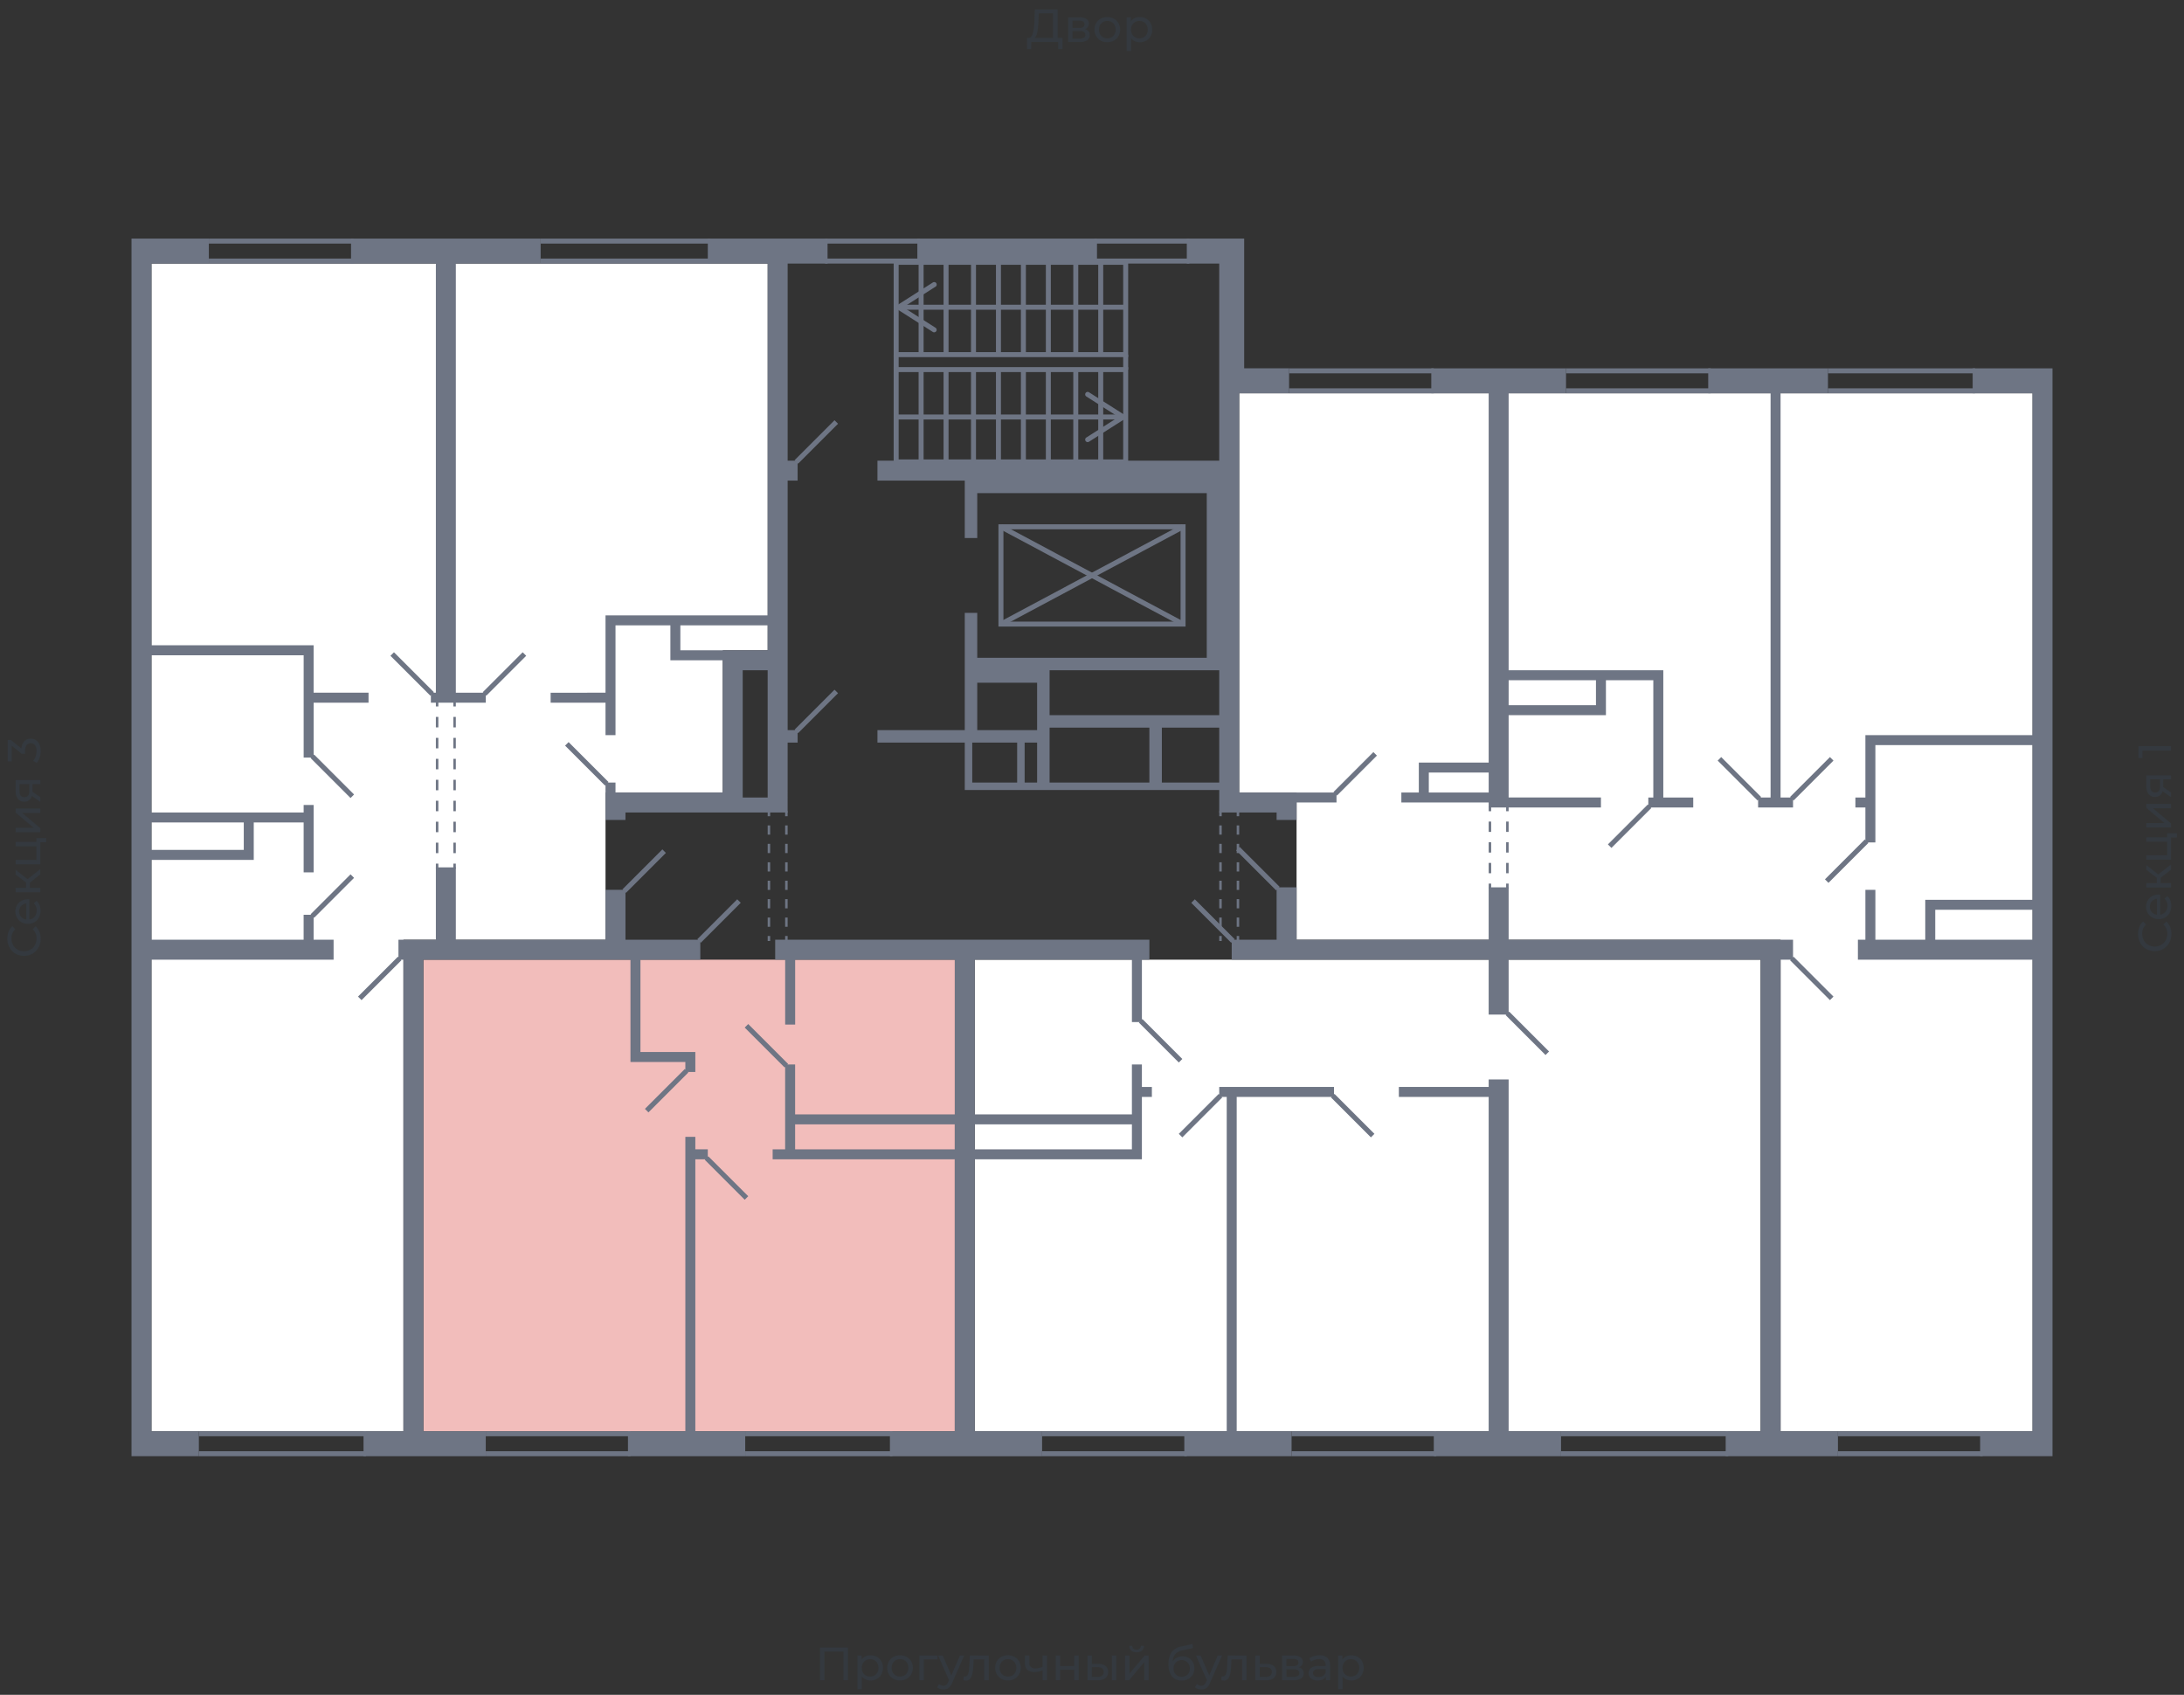 <svg xmlns="http://www.w3.org/2000/svg" width="656" height="509" viewBox="0 0 656 509">
  <rect x="0" y="0" width="656" height="509" fill="#333333" stroke="none"/>
  <title>1-2-2_2s_2-9fl</title>
  <g id="Слой_2" data-name="Слой 2">
    <g id="_1-2-2_2s_2-9fl" data-name="1-2-2_2s_2-9fl">
      <rect width="656" height="509" fill="none"/>
      <g id="hover">
        <polygon id="_1-2-2_2s_2-9fl_1" data-name="1-2-2_2s_2-9fl_1" points="372.212 118.118 610.505 118.118 610.505 429.848 534.821 429.848 534.821 282.226 389.447 282.226 389.447 238.014 372.212 238.014 372.212 118.118" fill="white"/>
        <polygon id="_1-2-2_2s_2-9fl_2" data-name="1-2-2_2s_2-9fl_2" points="528.826 288.221 528.826 429.848 292.781 429.848 292.781 288.221 364.718 288.221 528.826 288.221" fill="white"/>
        <polygon id="_1-2-2_2s_2-9fl_3" data-name="1-2-2_2s_2-9fl_3" points="286.786 288.221 286.786 429.848 127.174 429.848 127.174 288.221 232.832 288.221 286.786 288.221" fill="#F2BDBB"/>
        <polygon id="_1-2-2_2s_2-9fl_4" data-name="1-2-2_2s_2-9fl_4" points="181.877 282.226 121.179 282.226 121.179 429.848 45.495 429.848 45.495 79.152 230.584 79.152 230.584 195.301 217.096 195.301 217.096 238.014 181.877 238.014 181.877 282.226" fill="white"/>
      </g>
      <g id="o">
        <g>
          <line x1="552.056" y1="430.597" x2="595.518" y2="430.597" fill="none" stroke="#6e7584" stroke-miterlimit="10" stroke-width="1.499"/>
          <line x1="552.056" y1="436.592" x2="595.518" y2="436.592" fill="none" stroke="#6e7584" stroke-miterlimit="10" stroke-width="1.499"/>
          <line x1="549.058" y1="117.369" x2="593.27" y2="117.369" fill="none" stroke="#6e7584" stroke-miterlimit="10" stroke-width="1.499"/>
          <line x1="549.058" y1="111.374" x2="593.27" y2="111.374" fill="none" stroke="#6e7584" stroke-miterlimit="10" stroke-width="1.499"/>
          <line x1="470.377" y1="117.369" x2="513.839" y2="117.369" fill="none" stroke="#6e7584" stroke-miterlimit="10" stroke-width="1.499"/>
          <line x1="470.377" y1="111.374" x2="513.839" y2="111.374" fill="none" stroke="#6e7584" stroke-miterlimit="10" stroke-width="1.499"/>
          <line x1="387.199" y1="117.369" x2="430.661" y2="117.369" fill="none" stroke="#6e7584" stroke-miterlimit="10" stroke-width="1.499"/>
          <line x1="387.199" y1="111.374" x2="430.661" y2="111.374" fill="none" stroke="#6e7584" stroke-miterlimit="10" stroke-width="1.499"/>
          <line x1="109.939" y1="430.597" x2="59.732" y2="430.597" fill="none" stroke="#6e7584" stroke-miterlimit="10" stroke-width="1.499"/>
          <line x1="109.939" y1="436.592" x2="59.732" y2="436.592" fill="none" stroke="#6e7584" stroke-miterlimit="10" stroke-width="1.499"/>
          <line x1="106.192" y1="78.403" x2="62.73" y2="78.403" fill="none" stroke="#6e7584" stroke-miterlimit="10" stroke-width="1.499"/>
          <line x1="106.192" y1="72.408" x2="62.73" y2="72.408" fill="none" stroke="#6e7584" stroke-miterlimit="10" stroke-width="1.499"/>
          <line x1="213.349" y1="78.403" x2="162.394" y2="78.403" fill="none" stroke="#6e7584" stroke-miterlimit="10" stroke-width="1.499"/>
          <line x1="213.349" y1="72.408" x2="162.394" y2="72.408" fill="none" stroke="#6e7584" stroke-miterlimit="10" stroke-width="1.499"/>
          <line x1="189.37" y1="430.597" x2="145.908" y2="430.597" fill="none" stroke="#6e7584" stroke-miterlimit="10" stroke-width="1.499"/>
          <line x1="189.37" y1="436.592" x2="145.908" y2="436.592" fill="none" stroke="#6e7584" stroke-miterlimit="10" stroke-width="1.499"/>
          <line x1="268.052" y1="430.597" x2="223.84" y2="430.597" fill="none" stroke="#6e7584" stroke-miterlimit="10" stroke-width="1.499"/>
          <line x1="268.052" y1="436.592" x2="223.84" y2="436.592" fill="none" stroke="#6e7584" stroke-miterlimit="10" stroke-width="1.499"/>
          <line x1="387.948" y1="430.597" x2="431.41" y2="430.597" fill="none" stroke="#6e7584" stroke-miterlimit="10" stroke-width="1.499"/>
          <line x1="387.948" y1="436.592" x2="431.41" y2="436.592" fill="none" stroke="#6e7584" stroke-miterlimit="10" stroke-width="1.499"/>
          <line x1="468.878" y1="430.597" x2="519.084" y2="430.597" fill="none" stroke="#6e7584" stroke-miterlimit="10" stroke-width="1.499"/>
          <line x1="468.878" y1="436.592" x2="519.084" y2="436.592" fill="none" stroke="#6e7584" stroke-miterlimit="10" stroke-width="1.499"/>
          <line x1="313.013" y1="430.597" x2="356.475" y2="430.597" fill="none" stroke="#6e7584" stroke-miterlimit="10" stroke-width="1.499"/>
          <line x1="313.013" y1="436.592" x2="356.475" y2="436.592" fill="none" stroke="#6e7584" stroke-miterlimit="10" stroke-width="1.499"/>
        </g>
        <g>
          <line x1="328.749" y1="78.403" x2="357.225" y2="78.403" fill="none" stroke="#6e7584" stroke-miterlimit="10" stroke-width="1.499"/>
          <line x1="328.749" y1="72.408" x2="357.225" y2="72.408" fill="none" stroke="#6e7584" stroke-miterlimit="10" stroke-width="1.499"/>
        </g>
      </g>
      <g id="d">
        <g>
          <line x1="495.48" y1="242.136" x2="483.49" y2="254.125" fill="none" stroke="#6e7584" stroke-miterlimit="10" stroke-width="1.499"/>
          <line x1="371.837" y1="254.875" x2="383.827" y2="266.864" fill="none" stroke="#6e7584" stroke-miterlimit="10" stroke-width="1.499"/>
          <line x1="538.193" y1="287.846" x2="550.182" y2="299.836" fill="none" stroke="#6e7584" stroke-miterlimit="10" stroke-width="1.499"/>
          <line x1="528.451" y1="239.888" x2="516.462" y2="227.898" fill="none" stroke="#6e7584" stroke-miterlimit="10" stroke-width="1.499"/>
          <line x1="538.193" y1="239.888" x2="550.182" y2="227.898" fill="none" stroke="#6e7584" stroke-miterlimit="10" stroke-width="1.499"/>
          <line x1="548.684" y1="264.616" x2="560.673" y2="252.627" fill="none" stroke="#6e7584" stroke-miterlimit="10" stroke-width="1.499"/>
          <line x1="413.051" y1="226.399" x2="401.062" y2="238.389" fill="none" stroke="#6e7584" stroke-miterlimit="10" stroke-width="1.499"/>
          <g>
            <line x1="447.521" y1="242.136" x2="447.521" y2="243.634" fill="none" stroke="#6e7584" stroke-miterlimit="10" stroke-width="0.749"/>
            <line x1="447.521" y1="246.739" x2="447.521" y2="263.813" fill="none" stroke="#6e7584" stroke-miterlimit="10" stroke-width="0.749" stroke-dasharray="3.104 3.104"/>
            <line x1="447.521" y1="265.366" x2="447.521" y2="266.864" fill="none" stroke="#6e7584" stroke-miterlimit="10" stroke-width="0.749"/>
          </g>
          <g>
            <line x1="452.767" y1="242.136" x2="452.767" y2="243.634" fill="none" stroke="#6e7584" stroke-miterlimit="10" stroke-width="0.749"/>
            <line x1="452.767" y1="246.739" x2="452.767" y2="263.813" fill="none" stroke="#6e7584" stroke-miterlimit="10" stroke-width="0.749" stroke-dasharray="3.104 3.104"/>
            <line x1="452.767" y1="265.366" x2="452.767" y2="266.864" fill="none" stroke="#6e7584" stroke-miterlimit="10" stroke-width="0.749"/>
          </g>
          <line x1="157.523" y1="196.425" x2="145.533" y2="208.415" fill="none" stroke="#6e7584" stroke-miterlimit="10" stroke-width="1.499"/>
          <line x1="120.055" y1="287.846" x2="108.066" y2="299.836" fill="none" stroke="#6e7584" stroke-miterlimit="10" stroke-width="1.499"/>
          <line x1="129.797" y1="208.415" x2="117.807" y2="196.425" fill="none" stroke="#6e7584" stroke-miterlimit="10" stroke-width="1.499"/>
          <line x1="105.818" y1="239.138" x2="93.828" y2="227.149" fill="none" stroke="#6e7584" stroke-miterlimit="10" stroke-width="1.499"/>
          <line x1="105.818" y1="263.118" x2="93.828" y2="275.107" fill="none" stroke="#6e7584" stroke-miterlimit="10" stroke-width="1.499"/>
          <g>
            <line x1="131.295" y1="210.663" x2="131.295" y2="212.162" fill="none" stroke="#6e7584" stroke-miterlimit="10" stroke-width="0.749"/>
            <line x1="131.295" y1="215.309" x2="131.295" y2="257.797" fill="none" stroke="#6e7584" stroke-miterlimit="10" stroke-width="0.749" stroke-dasharray="3.147 3.147"/>
            <line x1="131.295" y1="259.371" x2="131.295" y2="260.869" fill="none" stroke="#6e7584" stroke-miterlimit="10" stroke-width="0.749"/>
          </g>
          <g>
            <line x1="136.541" y1="210.663" x2="136.541" y2="212.162" fill="none" stroke="#6e7584" stroke-miterlimit="10" stroke-width="0.749"/>
            <line x1="136.541" y1="215.309" x2="136.541" y2="257.797" fill="none" stroke="#6e7584" stroke-miterlimit="10" stroke-width="0.749" stroke-dasharray="3.147 3.147"/>
            <line x1="136.541" y1="259.371" x2="136.541" y2="260.869" fill="none" stroke="#6e7584" stroke-miterlimit="10" stroke-width="0.749"/>
          </g>
          <line x1="224.215" y1="308.079" x2="236.205" y2="320.068" fill="none" stroke="#6e7584" stroke-miterlimit="10" stroke-width="1.499"/>
          <line x1="194.241" y1="333.556" x2="206.231" y2="321.567" fill="none" stroke="#6e7584" stroke-miterlimit="10" stroke-width="1.499"/>
          <line x1="221.967" y1="270.611" x2="209.977" y2="282.601" fill="none" stroke="#6e7584" stroke-miterlimit="10" stroke-width="1.499"/>
          <line x1="212.225" y1="347.794" x2="224.215" y2="359.784" fill="none" stroke="#6e7584" stroke-miterlimit="10" stroke-width="1.499"/>
          <line x1="354.602" y1="318.569" x2="342.612" y2="306.58" fill="none" stroke="#6e7584" stroke-miterlimit="10" stroke-width="1.499"/>
          <line x1="412.302" y1="341.05" x2="400.312" y2="329.06" fill="none" stroke="#6e7584" stroke-miterlimit="10" stroke-width="1.499"/>
          <line x1="464.756" y1="316.321" x2="452.767" y2="304.332" fill="none" stroke="#6e7584" stroke-miterlimit="10" stroke-width="1.499"/>
          <line x1="358.349" y1="270.611" x2="370.338" y2="282.601" fill="none" stroke="#6e7584" stroke-miterlimit="10" stroke-width="1.499"/>
          <line x1="366.592" y1="329.06" x2="354.602" y2="341.05" fill="none" stroke="#6e7584" stroke-miterlimit="10" stroke-width="1.499"/>
          <line x1="199.486" y1="255.624" x2="187.497" y2="267.614" fill="none" stroke="#6e7584" stroke-miterlimit="10" stroke-width="1.499"/>
          <line x1="170.262" y1="223.402" x2="182.251" y2="235.392" fill="none" stroke="#6e7584" stroke-miterlimit="10" stroke-width="1.499"/>
        </g>
        <g>
          <line x1="239.202" y1="138.725" x2="251.192" y2="126.736" fill="none" stroke="#6e7584" stroke-miterlimit="10" stroke-width="1.499"/>
          <line x1="239.202" y1="219.655" x2="251.192" y2="207.666" fill="none" stroke="#6e7584" stroke-miterlimit="10" stroke-width="1.499"/>
          <g>
            <rect x="269.176" y="110.999" width="68.94" height="27.726" fill="none" stroke="#6e7584" stroke-miterlimit="10" stroke-width="1.499"/>
            <line x1="330.623" y1="138.725" x2="330.623" y2="110.999" fill="none" stroke="#6e7584" stroke-miterlimit="10" stroke-width="1.499"/>
            <line x1="323.129" y1="138.725" x2="323.129" y2="110.999" fill="none" stroke="#6e7584" stroke-miterlimit="10" stroke-width="1.499"/>
            <line x1="314.886" y1="138.725" x2="314.886" y2="110.999" fill="none" stroke="#6e7584" stroke-miterlimit="10" stroke-width="1.499"/>
            <line x1="307.393" y1="138.725" x2="307.393" y2="110.999" fill="none" stroke="#6e7584" stroke-miterlimit="10" stroke-width="1.499"/>
            <line x1="299.899" y1="138.725" x2="299.899" y2="110.999" fill="none" stroke="#6e7584" stroke-miterlimit="10" stroke-width="1.499"/>
            <line x1="292.406" y1="138.725" x2="292.406" y2="110.999" fill="none" stroke="#6e7584" stroke-miterlimit="10" stroke-width="1.499"/>
            <line x1="284.163" y1="138.725" x2="284.163" y2="110.999" fill="none" stroke="#6e7584" stroke-miterlimit="10" stroke-width="1.499"/>
            <line x1="276.669" y1="138.725" x2="276.669" y2="110.999" fill="none" stroke="#6e7584" stroke-miterlimit="10" stroke-width="1.499"/>
            <g>
              <line x1="269.176" y1="125.237" x2="336.314" y2="125.237" fill="none" stroke="#6e7584" stroke-miterlimit="10" stroke-width="1.499"/>
              <path d="M326.071,132.43a.749.749,0,0,1,.231-1.034l9.67-6.159-9.67-6.159a.749.749,0,1,1,.805-1.264l10.662,6.791a.749.749,0,0,1,0,1.264l-10.662,6.791a.751.751,0,0,1-1.036-.23Z" fill="#6e7584"/>
            </g>
          </g>
          <g>
            <rect x="269.176" y="78.777" width="68.94" height="27.726" fill="none" stroke="#6e7584" stroke-miterlimit="10" stroke-width="1.499"/>
            <line x1="330.623" y1="106.503" x2="330.623" y2="78.777" fill="none" stroke="#6e7584" stroke-miterlimit="10" stroke-width="1.499"/>
            <line x1="323.129" y1="106.503" x2="323.129" y2="78.777" fill="none" stroke="#6e7584" stroke-miterlimit="10" stroke-width="1.499"/>
            <line x1="314.886" y1="106.503" x2="314.886" y2="78.777" fill="none" stroke="#6e7584" stroke-miterlimit="10" stroke-width="1.499"/>
            <line x1="307.393" y1="106.503" x2="307.393" y2="78.777" fill="none" stroke="#6e7584" stroke-miterlimit="10" stroke-width="1.499"/>
            <line x1="299.899" y1="106.503" x2="299.899" y2="78.777" fill="none" stroke="#6e7584" stroke-miterlimit="10" stroke-width="1.499"/>
            <line x1="292.406" y1="106.503" x2="292.406" y2="78.777" fill="none" stroke="#6e7584" stroke-miterlimit="10" stroke-width="1.499"/>
            <line x1="284.163" y1="106.503" x2="284.163" y2="78.777" fill="none" stroke="#6e7584" stroke-miterlimit="10" stroke-width="1.499"/>
            <line x1="276.669" y1="106.503" x2="276.669" y2="78.777" fill="none" stroke="#6e7584" stroke-miterlimit="10" stroke-width="1.499"/>
            <g>
              <line x1="270.978" y1="92.266" x2="338.116" y2="92.266" fill="none" stroke="#6e7584" stroke-miterlimit="10" stroke-width="1.499"/>
              <path d="M281.221,99.459a.749.749,0,0,0-.231-1.035l-9.67-6.158,9.67-6.159a.75.75,0,1,0-.805-1.265l-10.662,6.791a.75.75,0,0,0,0,1.265l10.662,6.791a.751.751,0,0,0,1.036-.23Z" fill="#6e7584"/>
            </g>
          </g>
          <line x1="269.176" y1="110.999" x2="269.176" y2="106.503" fill="none" stroke="#6e7584" stroke-miterlimit="10" stroke-width="1.499"/>
          <line x1="338.116" y1="110.999" x2="338.116" y2="106.503" fill="none" stroke="#6e7584" stroke-miterlimit="10" stroke-width="1.499"/>
          <rect x="313.388" y="145.469" width="29.225" height="54.703" transform="translate(155.179 500.821) rotate(-90)" fill="none" stroke="#6e7584" stroke-miterlimit="10" stroke-width="1.499"/>
          <line x1="300.649" y1="187.433" x2="355.351" y2="158.208" fill="none" stroke="#6e7584" stroke-miterlimit="10" stroke-width="1.499"/>
          <line x1="355.351" y1="187.433" x2="300.649" y2="158.208" fill="none" stroke="#6e7584" stroke-miterlimit="10" stroke-width="1.499"/>
          <line x1="247.819" y1="78.403" x2="276.295" y2="78.403" fill="none" stroke="#6e7584" stroke-miterlimit="10" stroke-width="1.499"/>
          <line x1="247.819" y1="72.408" x2="276.295" y2="72.408" fill="none" stroke="#6e7584" stroke-miterlimit="10" stroke-width="1.499"/>
          <g>
            <line x1="236.205" y1="282.601" x2="236.205" y2="281.102" fill="none" stroke="#6e7584" stroke-miterlimit="10" stroke-width="0.749"/>
            <line x1="236.205" y1="278.335" x2="236.205" y2="246.517" fill="none" stroke="#6e7584" stroke-miterlimit="10" stroke-width="0.749" stroke-dasharray="2.767 2.767"/>
            <line x1="236.205" y1="245.133" x2="236.205" y2="243.634" fill="none" stroke="#6e7584" stroke-miterlimit="10" stroke-width="0.749"/>
          </g>
          <g>
            <line x1="230.959" y1="282.601" x2="230.959" y2="281.102" fill="none" stroke="#6e7584" stroke-miterlimit="10" stroke-width="0.749"/>
            <line x1="230.959" y1="278.335" x2="230.959" y2="246.517" fill="none" stroke="#6e7584" stroke-miterlimit="10" stroke-width="0.749" stroke-dasharray="2.767 2.767"/>
            <line x1="230.959" y1="245.133" x2="230.959" y2="243.634" fill="none" stroke="#6e7584" stroke-miterlimit="10" stroke-width="0.749"/>
          </g>
          <g>
            <line x1="371.837" y1="282.601" x2="371.837" y2="281.102" fill="none" stroke="#6e7584" stroke-miterlimit="10" stroke-width="0.749"/>
            <line x1="371.837" y1="278.335" x2="371.837" y2="246.517" fill="none" stroke="#6e7584" stroke-miterlimit="10" stroke-width="0.749" stroke-dasharray="2.767 2.767"/>
            <line x1="371.837" y1="245.133" x2="371.837" y2="243.634" fill="none" stroke="#6e7584" stroke-miterlimit="10" stroke-width="0.749"/>
          </g>
          <g>
            <line x1="366.592" y1="282.601" x2="366.592" y2="281.102" fill="none" stroke="#6e7584" stroke-miterlimit="10" stroke-width="0.749"/>
            <line x1="366.592" y1="278.335" x2="366.592" y2="246.517" fill="none" stroke="#6e7584" stroke-miterlimit="10" stroke-width="0.749" stroke-dasharray="2.767 2.767"/>
            <line x1="366.592" y1="245.133" x2="366.592" y2="243.634" fill="none" stroke="#6e7584" stroke-miterlimit="10" stroke-width="0.749"/>
          </g>
        </g>
      </g>
      <g id="s">
        <g>
          <path d="M592.521,110.625v7.493h17.984V220.779H560.3v18.734h-3v3h3V253h3V223.777h47.209v46.459H578.283v11.99H563.3V267.239h-3v14.987h-2.248v6h52.454V429.848H594.769v7.494H616.5V110.625Zm17.984,171.6H581.281v-8.992h29.224Z" fill="#6e7584"/>
          <path d="M447.147,242.51h33.721v-3H453.142V214.784h29.224v-10.49H496.6v35.219h-1.5v3h13.489v-3H499.6V201.3H453.142V118.118h17.235v-7.493H429.912v7.493h17.235v110.9H426.165v8.992h-5.246v3h26.228Zm6-38.216h26.227v7.493H453.142Zm-23.98,33.72v-6h17.985v6Z" fill="#6e7584"/>
          <polygon points="531.823 239.513 528.077 239.513 528.077 242.51 538.568 242.51 538.568 239.513 534.821 239.513 534.821 118.118 549.058 118.118 549.058 110.625 513.09 110.625 513.09 118.118 531.823 118.118 531.823 239.513" fill="#6e7584"/>
          <path d="M94.2,274.732h-3v7.494H45.5V258.247H76.218V247.006H91.205v14.987h3V241.761h-3v2.248H45.5V196.8h45.71v30.723h3V211.038h16.485v-3H94.2V193.8H45.5V79.152H62.73V71.658H39.5V437.342H59.732v-7.494H45.5V288.221h54.7v-6H94.2ZM45.5,247.006H73.221v8.243H45.5Z" fill="#6e7584"/>
          <polygon points="130.921 208.04 129.422 208.04 129.422 211.038 130.921 211.038 136.916 211.038 145.908 211.038 145.908 208.04 136.916 208.04 136.916 79.152 162.393 79.152 162.393 71.658 105.443 71.658 105.443 79.152 130.921 79.152 130.921 208.04" fill="#6e7584"/>
          <polygon points="127.174 288.221 189.37 288.221 189.37 318.944 192.368 318.944 205.856 318.944 205.856 321.942 208.853 321.942 208.853 315.947 205.856 315.947 192.368 315.947 192.368 288.221 210.352 288.221 210.352 282.226 190.869 282.226 187.871 282.226 187.871 267.239 181.877 267.239 181.877 282.226 136.916 282.226 136.916 260.495 130.921 260.495 130.921 282.226 121.179 282.226 119.681 282.226 119.681 288.221 121.179 288.221 121.179 429.848 109.19 429.848 109.19 437.342 121.179 437.342 127.174 437.342 145.908 437.342 145.908 429.848 127.174 429.848 127.174 288.221" fill="#6e7584"/>
          <polygon points="208.853 348.169 212.6 348.169 212.6 345.171 208.853 345.171 208.853 341.425 205.856 341.425 205.856 429.848 188.621 429.848 188.621 437.342 223.84 437.342 223.84 429.848 208.853 429.848 208.853 348.169" fill="#6e7584"/>
          <polygon points="453.142 324.19 447.147 324.19 447.147 326.438 420.17 326.438 420.17 329.435 447.147 329.435 447.147 429.848 430.661 429.848 430.661 437.342 468.878 437.342 468.878 429.848 453.142 429.848 453.142 324.19" fill="#6e7584"/>
          <polygon points="534.821 288.221 538.568 288.221 538.568 282.226 534.821 282.226 453.142 282.226 453.142 266.49 447.147 266.49 447.147 282.226 389.447 282.226 389.447 266.49 383.452 266.49 383.452 282.226 369.964 282.226 369.964 288.221 383.452 288.221 447.147 288.221 447.147 304.706 453.142 304.706 453.142 288.221 528.826 288.221 528.826 429.848 518.335 429.848 518.335 437.342 528.826 437.342 534.821 437.342 552.056 437.342 552.056 429.848 534.821 429.848 534.821 288.221" fill="#6e7584"/>
          <polygon points="366.217 326.438 366.217 329.435 368.465 329.435 368.465 429.848 355.726 429.848 355.726 437.342 387.948 437.342 387.948 429.848 371.462 429.848 371.462 329.435 400.687 329.435 400.687 326.438 368.465 326.438 366.217 326.438" fill="#6e7584"/>
          <path d="M342.987,319.693h-3V334.68H292.781V288.221H339.99v18.734h3V288.221h2.248v-6h-112.4v6h3V307.7h3V288.221h47.959V334.68H238.827V319.693h-3v25.478h-3.747v3h54.7v81.679H267.3v7.494h45.71v-7.494H292.781V348.169h50.206V329.435h3v-3h-3Zm-56.2,25.478H238.827v-7.493h47.959Zm53.2,0H292.781v-7.493H339.99Z" fill="#6e7584"/>
          <rect x="275.545" y="71.658" width="53.953" height="7.493" fill="#6e7584"/>
          <path d="M236.579,223.027h3v-3.746h-3V144.345h3v-5.994h-3v-59.2h11.99V71.658H212.6v7.494h17.984V184.81H181.877v23.23H165.391v3h16.486v9.741h3V187.808H201.36V198.3H217.1v39.715H184.874v-3h-3v11.24h5.994v-2.248h48.708Zm-6,16.486h-7.493V201.3h7.493Zm0-44.212H204.357v-7.493h26.227Z" fill="#6e7584"/>
          <path d="M289.783,235.017v2.248h76.434v6.744h17.235v2.248h6v-5.245h11.989v-3H372.212v-119.9H387.2v-7.493H373.71V71.658H356.475v7.494h9.742v31.473h0v27.726H263.556v5.994h26.227v17.236h3.747V148.092h68.94v49.457H293.53V184.061h-3.747v35.22H263.556v3.746h26.227Zm21.731,0h-3.746v-11.99h3.746Zm54.7,0H348.982V218.531h17.235ZM315.261,201.3h50.956v13.488H315.261Zm0,17.235h29.974v16.486H315.261ZM293.53,205.043h17.984v14.238H293.53Zm-1.5,17.984h13.488v11.99H292.031Z" fill="#6e7584"/>
        </g>
      </g>
      <g id="t" opacity="0.4">
        <g>
          <path d="M254.708,494.809v9.8h-1.372v-8.582h-5.684v8.582h-1.386v-9.8Z" fill="#34424f"/>
          <path d="M263.4,497.6a3.433,3.433,0,0,1,1.337,1.33,4.29,4.29,0,0,1,0,3.955,3.411,3.411,0,0,1-1.337,1.337,3.894,3.894,0,0,1-1.932.476,3.443,3.443,0,0,1-1.463-.308,3.034,3.034,0,0,1-1.127-.9v3.836h-1.344V497.189h1.288v1.176a2.857,2.857,0,0,1,1.134-.931,3.578,3.578,0,0,1,1.512-.315A3.9,3.9,0,0,1,263.4,497.6Zm-.763,5.593a2.378,2.378,0,0,0,.9-.924,3,3,0,0,0,0-2.73,2.326,2.326,0,0,0-.9-.917,2.545,2.545,0,0,0-1.281-.323,2.481,2.481,0,0,0-1.267.33,2.379,2.379,0,0,0-.9.917,2.736,2.736,0,0,0-.329,1.358,2.815,2.815,0,0,0,.322,1.365,2.3,2.3,0,0,0,.9.924,2.645,2.645,0,0,0,2.555,0Z" fill="#34424f"/>
          <path d="M268.358,504.2a3.553,3.553,0,0,1-1.379-1.351,4.086,4.086,0,0,1,0-3.906,3.5,3.5,0,0,1,1.379-1.344,4.318,4.318,0,0,1,3.969,0,3.524,3.524,0,0,1,1.372,1.344,4.086,4.086,0,0,1,0,3.906,3.576,3.576,0,0,1-1.372,1.351,4.264,4.264,0,0,1-3.969,0Zm3.269-1.015a2.327,2.327,0,0,0,.889-.924,3.054,3.054,0,0,0,0-2.73,2.277,2.277,0,0,0-.889-.917,2.7,2.7,0,0,0-2.562,0,2.319,2.319,0,0,0-.9.917,3,3,0,0,0,0,2.73,2.371,2.371,0,0,0,.9.924,2.658,2.658,0,0,0,2.562,0Z" fill="#34424f"/>
          <path d="M281.6,498.365h-4.117v6.244h-1.344v-7.42H281.6Z" fill="#34424f"/>
          <path d="M289.637,497.189l-3.6,8.162a3.684,3.684,0,0,1-1.114,1.6,2.539,2.539,0,0,1-1.532.462,3.261,3.261,0,0,1-1.058-.175,2.178,2.178,0,0,1-.847-.511l.574-1.008a1.873,1.873,0,0,0,1.331.546,1.28,1.28,0,0,0,.818-.26,2.2,2.2,0,0,0,.6-.888l.237-.518-3.275-7.406h1.4l2.59,5.936,2.562-5.936Z" fill="#34424f"/>
          <path d="M296.987,497.189v7.42h-1.344v-6.244h-3.192l-.084,1.652a17.748,17.748,0,0,1-.266,2.5,3.944,3.944,0,0,1-.644,1.6,1.467,1.467,0,0,1-1.246.6,3.176,3.176,0,0,1-.826-.126l.084-1.135a1.442,1.442,0,0,0,.336.042.909.909,0,0,0,.84-.489,3.09,3.09,0,0,0,.364-1.162q.084-.672.154-1.918l.126-2.744Z" fill="#34424f"/>
          <path d="M300.781,504.2a3.553,3.553,0,0,1-1.379-1.351,4.086,4.086,0,0,1,0-3.906,3.5,3.5,0,0,1,1.379-1.344,4.071,4.071,0,0,1,1.988-.483,4.03,4.03,0,0,1,1.981.483,3.517,3.517,0,0,1,1.372,1.344,4.086,4.086,0,0,1,0,3.906,3.569,3.569,0,0,1-1.372,1.351,3.981,3.981,0,0,1-1.981.49A4.021,4.021,0,0,1,300.781,504.2Zm3.269-1.015a2.327,2.327,0,0,0,.889-.924,3.054,3.054,0,0,0,0-2.73,2.277,2.277,0,0,0-.889-.917,2.7,2.7,0,0,0-2.562,0,2.319,2.319,0,0,0-.9.917,3,3,0,0,0,0,2.73,2.371,2.371,0,0,0,.9.924,2.658,2.658,0,0,0,2.562,0Z" fill="#34424f"/>
          <path d="M314.487,497.189v7.42h-1.344v-3a5.646,5.646,0,0,1-2.394.56,3.21,3.21,0,0,1-2.142-.644,2.4,2.4,0,0,1-.756-1.932v-2.408H309.2v2.324a1.408,1.408,0,0,0,.483,1.162,2.091,2.091,0,0,0,1.351.392,5.352,5.352,0,0,0,2.114-.49v-3.388Z" fill="#34424f"/>
          <path d="M317.091,497.189h1.344v3.15h4.228v-3.15h1.344v7.42h-1.344V501.5h-4.228v3.109h-1.344Z" fill="#34424f"/>
          <path d="M332.113,500.353a2.207,2.207,0,0,1,.742,1.778,2.25,2.25,0,0,1-.805,1.855,3.536,3.536,0,0,1-2.3.637l-3.122-.014v-7.42h1.344V499.7l2,.013A3.281,3.281,0,0,1,332.113,500.353Zm-1.085,2.884a1.355,1.355,0,0,0,.469-1.12,1.226,1.226,0,0,0-.462-1.064,2.415,2.415,0,0,0-1.386-.35l-1.68-.028v2.911l1.68.015A2.109,2.109,0,0,0,331.028,503.237Zm2.933-6.048h1.344v7.42h-1.344Z" fill="#34424f"/>
          <path d="M337.922,497.189h1.345v5.4l4.549-5.4h1.219v7.42H343.69v-5.4l-4.535,5.4h-1.233Zm1.863-1.463a1.83,1.83,0,0,1-.588-1.435h.909a1.126,1.126,0,0,0,.357.833,1.309,1.309,0,0,0,.917.315,1.337,1.337,0,0,0,.925-.315,1.109,1.109,0,0,0,.363-.833h.938a1.809,1.809,0,0,1-.6,1.435,2.414,2.414,0,0,1-1.609.5A2.382,2.382,0,0,1,339.785,495.726Z" fill="#34424f"/>
          <path d="M357.033,497.9a3.269,3.269,0,0,1,1.266,1.281,3.776,3.776,0,0,1,.455,1.869,3.728,3.728,0,0,1-.483,1.911,3.329,3.329,0,0,1-1.357,1.3,4.213,4.213,0,0,1-2,.462,3.51,3.51,0,0,1-2.918-1.3,5.723,5.723,0,0,1-1.029-3.647,5.991,5.991,0,0,1,.938-3.577,4.571,4.571,0,0,1,2.869-1.715l3.389-.756.2,1.231-3.121.673a4.078,4.078,0,0,0-2.171,1.092,3.516,3.516,0,0,0-.812,2.212,3.255,3.255,0,0,1,1.233-1.106,3.627,3.627,0,0,1,1.694-.392A3.674,3.674,0,0,1,357.033,497.9Zm-.82,5.376a2.261,2.261,0,0,0,.862-.889,2.671,2.671,0,0,0,.307-1.295,2.444,2.444,0,1,0-4.885,0,2.62,2.62,0,0,0,.315,1.295,2.28,2.28,0,0,0,.875.889,2.638,2.638,0,0,0,2.526,0Z" fill="#34424f"/>
          <path d="M367.084,497.189l-3.6,8.162a3.675,3.675,0,0,1-1.113,1.6,2.54,2.54,0,0,1-1.533.462,3.259,3.259,0,0,1-1.057-.175,2.171,2.171,0,0,1-.847-.511l.574-1.008a1.872,1.872,0,0,0,1.33.546,1.28,1.28,0,0,0,.819-.26,2.2,2.2,0,0,0,.6-.888l.238-.518-3.276-7.406h1.4l2.59,5.936,2.562-5.936Z" fill="#34424f"/>
          <path d="M374.434,497.189v7.42H373.09v-6.244H369.9l-.084,1.652a17.454,17.454,0,0,1-.266,2.5,3.93,3.93,0,0,1-.644,1.6,1.467,1.467,0,0,1-1.246.6,3.182,3.182,0,0,1-.826-.126l.084-1.135a1.448,1.448,0,0,0,.336.042.909.909,0,0,0,.84-.489,3.09,3.09,0,0,0,.364-1.162q.084-.672.154-1.918l.126-2.744Z" fill="#34424f"/>
          <path d="M382.625,500.353a2.207,2.207,0,0,1,.741,1.778,2.249,2.249,0,0,1-.8,1.855,3.539,3.539,0,0,1-2.3.637l-3.22-.014v-7.42h1.344V499.7l2.086.013A3.309,3.309,0,0,1,382.625,500.353Zm-1.1,2.884a1.352,1.352,0,0,0,.469-1.12,1.237,1.237,0,0,0-.454-1.064,2.414,2.414,0,0,0-1.394-.35l-1.764-.028v2.911l1.764.015A2.107,2.107,0,0,0,381.525,503.237Z" fill="#34424f"/>
          <path d="M391.584,502.565a1.756,1.756,0,0,1-.735,1.512,3.725,3.725,0,0,1-2.191.532h-3.57v-7.42h3.444a3.671,3.671,0,0,1,2.058.5,1.6,1.6,0,0,1,.742,1.407,1.661,1.661,0,0,1-.315,1.015,1.957,1.957,0,0,1-.875.651A1.708,1.708,0,0,1,391.584,502.565Zm-5.18-2.184h2.016a2.028,2.028,0,0,0,1.169-.28.929.929,0,0,0,.4-.812q0-1.063-1.568-1.064H386.4Zm3.416,2.926a.909.909,0,0,0,.42-.826.988.988,0,0,0-.385-.855,2.085,2.085,0,0,0-1.211-.279H386.4v2.226h2.156A2.392,2.392,0,0,0,389.82,503.307Z" fill="#34424f"/>
          <path d="M398.689,497.875a2.916,2.916,0,0,1,.819,2.253v4.481h-1.274v-.981a2.116,2.116,0,0,1-.959.791,3.639,3.639,0,0,1-1.477.274,3.088,3.088,0,0,1-2-.6,2.068,2.068,0,0,1-.034-3.157,3.518,3.518,0,0,1,2.267-.6h2.129v-.266a1.715,1.715,0,0,0-.5-1.33,2.125,2.125,0,0,0-1.484-.462,3.919,3.919,0,0,0-1.288.217,3.315,3.315,0,0,0-1.064.581l-.56-1.008a4.061,4.061,0,0,1,1.372-.707,5.755,5.755,0,0,1,1.695-.245A3.353,3.353,0,0,1,398.689,497.875Zm-1.336,5.439a1.971,1.971,0,0,0,.812-.973v-1.036h-2.073q-1.707,0-1.708,1.148a1.035,1.035,0,0,0,.434.881,1.982,1.982,0,0,0,1.2.323A2.506,2.506,0,0,0,397.353,503.314Z" fill="#34424f"/>
          <path d="M407.8,497.6a3.433,3.433,0,0,1,1.337,1.33,4.29,4.29,0,0,1,0,3.955,3.411,3.411,0,0,1-1.337,1.337,3.891,3.891,0,0,1-1.932.476,3.443,3.443,0,0,1-1.463-.308,3.042,3.042,0,0,1-1.127-.9v3.836H401.93V497.189h1.288v1.176a2.864,2.864,0,0,1,1.134-.931,3.578,3.578,0,0,1,1.512-.315A3.9,3.9,0,0,1,407.8,497.6Zm-.763,5.593a2.378,2.378,0,0,0,.9-.924,3,3,0,0,0,0-2.73,2.326,2.326,0,0,0-.9-.917,2.545,2.545,0,0,0-1.281-.323,2.481,2.481,0,0,0-1.267.33,2.379,2.379,0,0,0-.9.917,2.736,2.736,0,0,0-.329,1.358,2.815,2.815,0,0,0,.322,1.365,2.3,2.3,0,0,0,.9.924,2.645,2.645,0,0,0,2.555,0Z" fill="#34424f"/>
        </g>
        <g>
          <path d="M319.135,11.391V14.75h-1.3V12.609H309.77l-.015,2.141h-1.3l.013-3.359h.476q.926-.056,1.3-1.463a18.517,18.517,0,0,0,.462-3.97l.1-3.149h6.887v8.582ZM311.61,9.515a3.348,3.348,0,0,1-.833,1.876h5.531V4.027h-4.3l-.07,2.057A22.829,22.829,0,0,1,311.61,9.515Z" fill="#34424f"/>
          <path d="M327.325,10.565a1.754,1.754,0,0,1-.735,1.512,3.722,3.722,0,0,1-2.191.532h-3.57V5.189h3.444a3.677,3.677,0,0,1,2.059.5,1.6,1.6,0,0,1,.741,1.407,1.661,1.661,0,0,1-.315,1.015,1.957,1.957,0,0,1-.875.651A1.708,1.708,0,0,1,327.325,10.565Zm-5.179-2.184h2.015a2.034,2.034,0,0,0,1.17-.28.931.931,0,0,0,.4-.812q0-1.063-1.568-1.064h-2.015Zm3.416,2.926a.911.911,0,0,0,.419-.826.988.988,0,0,0-.385-.855,2.085,2.085,0,0,0-1.211-.279h-2.239v2.226H324.3A2.4,2.4,0,0,0,325.562,11.307Z" fill="#34424f"/>
          <path d="M330.615,12.2a3.553,3.553,0,0,1-1.379-1.351,3.841,3.841,0,0,1-.5-1.953,3.836,3.836,0,0,1,.5-1.953A3.5,3.5,0,0,1,330.615,5.6a4.318,4.318,0,0,1,3.969,0,3.517,3.517,0,0,1,1.372,1.344,3.836,3.836,0,0,1,.5,1.953,3.841,3.841,0,0,1-.5,1.953,3.569,3.569,0,0,1-1.372,1.351,4.264,4.264,0,0,1-3.969,0Zm3.269-1.015a2.327,2.327,0,0,0,.889-.924A2.815,2.815,0,0,0,335.1,8.9a2.818,2.818,0,0,0-.322-1.365,2.277,2.277,0,0,0-.889-.917,2.7,2.7,0,0,0-2.562,0,2.319,2.319,0,0,0-.9.917A2.777,2.777,0,0,0,330.1,8.9a2.774,2.774,0,0,0,.329,1.365,2.371,2.371,0,0,0,.9.924,2.658,2.658,0,0,0,2.562,0Z" fill="#34424f"/>
          <path d="M344.265,5.6a3.433,3.433,0,0,1,1.337,1.33,3.942,3.942,0,0,1,.483,1.974,3.979,3.979,0,0,1-.483,1.981,3.411,3.411,0,0,1-1.337,1.337,3.891,3.891,0,0,1-1.932.476,3.443,3.443,0,0,1-1.463-.308,3.042,3.042,0,0,1-1.127-.9v3.836H338.4V5.189h1.288V6.365a2.864,2.864,0,0,1,1.134-.931,3.578,3.578,0,0,1,1.512-.315A3.9,3.9,0,0,1,344.265,5.6Zm-.763,5.593a2.371,2.371,0,0,0,.9-.924,2.774,2.774,0,0,0,.329-1.365,2.777,2.777,0,0,0-.329-1.365,2.319,2.319,0,0,0-.9-.917,2.545,2.545,0,0,0-1.281-.323,2.481,2.481,0,0,0-1.267.33,2.379,2.379,0,0,0-.9.917,2.736,2.736,0,0,0-.329,1.358,2.815,2.815,0,0,0,.322,1.365,2.31,2.31,0,0,0,.9.924,2.645,2.645,0,0,0,2.555,0Z" fill="#34424f"/>
        </g>
        <g>
          <path d="M11.57,284.558a4.785,4.785,0,0,1-1.792,1.855,4.968,4.968,0,0,1-2.57.672,4.966,4.966,0,0,1-2.568-.672,4.777,4.777,0,0,1-1.792-1.862,5.449,5.449,0,0,1-.651-2.66,5.567,5.567,0,0,1,.385-2.1,4.288,4.288,0,0,1,1.141-1.624l.882.91a3.654,3.654,0,0,0-1.162,2.758,3.992,3.992,0,0,0,.49,1.974,3.54,3.54,0,0,0,1.351,1.379,3.774,3.774,0,0,0,1.924.5,3.776,3.776,0,0,0,1.926-.5,3.547,3.547,0,0,0,1.351-1.379,3.992,3.992,0,0,0,.49-1.974A3.659,3.659,0,0,0,9.8,279.077l.882-.91a4.354,4.354,0,0,1,1.148,1.631,5.527,5.527,0,0,1,.392,2.107A5.419,5.419,0,0,1,11.57,284.558Z" fill="#34424f"/>
          <path d="M8.847,270.089v6.02a2.331,2.331,0,0,0,1.575-.861,2.808,2.808,0,0,0,.595-1.827,2.752,2.752,0,0,0-.9-2.142l.868-.742a3.249,3.249,0,0,1,.9,1.253,4.72,4.72,0,0,1-.176,3.759,3.43,3.43,0,0,1-1.35,1.407,3.878,3.878,0,0,1-1.96.5,3.933,3.933,0,0,1-1.946-.483A3.462,3.462,0,0,1,5.1,275.64a3.79,3.79,0,0,1-.483-1.911,3.712,3.712,0,0,1,.483-1.9,3.4,3.4,0,0,1,1.351-1.3,4.112,4.112,0,0,1,1.988-.469A3.774,3.774,0,0,1,8.847,270.089Zm-2.506,5.257a2.374,2.374,0,0,0,1.54.763v-4.76a2.387,2.387,0,0,0-1.533.763,2.5,2.5,0,0,0-.007,3.234Z" fill="#34424f"/>
          <path d="M8.973,265.091v1.54h3.136v1.345H4.689v-1.345H7.825v-1.568l-3.136-2.408v-1.442l3.57,2.814,3.85-3.009V262.6Z" fill="#34424f"/>
          <path d="M10.933,251.679h2.954v1.274H12.109V259.6H4.689v-1.345h6.244V254.2H4.689v-1.344h6.244Z" fill="#34424f"/>
          <path d="M4.689,249.944V248.6h5.4l-5.4-4.55v-1.218h7.42v1.344h-5.4l5.4,4.535v1.233Z" fill="#34424f"/>
          <path d="M4.689,234.278h7.42v1.2H9.757v2.31l2.352,1.624v1.442l-2.534-1.806a2.464,2.464,0,0,1-.833,1.288,2.3,2.3,0,0,1-1.45.448,2.292,2.292,0,0,1-1.938-.868,3.854,3.854,0,0,1-.665-2.394Zm3.745,4.669a2.308,2.308,0,0,0,.357-1.407v-2.058H5.865v2q0,1.932,1.469,1.932A1.292,1.292,0,0,0,8.434,238.947Z" fill="#34424f"/>
          <path d="M7.314,222.574a2.576,2.576,0,0,1,1.911-.756,2.828,2.828,0,0,1,1.519.42,2.892,2.892,0,0,1,1.078,1.253,4.7,4.7,0,0,1,.4,2.037,6.461,6.461,0,0,1-.315,2.016,4.3,4.3,0,0,1-.875,1.582l-1.106-.644a3.682,3.682,0,0,0,.763-1.288,4.817,4.817,0,0,0,.287-1.666,2.761,2.761,0,0,0-.462-1.7,1.51,1.51,0,0,0-1.274-.609,1.479,1.479,0,0,0-1.26.6,3.037,3.037,0,0,0-.448,1.82v.784h-.98L3.527,223.96v4.718H2.309V222.21h.952l3.164,2.562A3.5,3.5,0,0,1,7.314,222.574Z" fill="#34424f"/>
        </g>
        <g>
          <path d="M651.569,283.143A4.778,4.778,0,0,1,649.777,285a5.245,5.245,0,0,1-5.137,0,4.77,4.77,0,0,1-1.792-1.862,5.439,5.439,0,0,1-.652-2.66,5.567,5.567,0,0,1,.385-2.1,4.3,4.3,0,0,1,1.142-1.624l.881.91a3.654,3.654,0,0,0-1.162,2.758,3.982,3.982,0,0,0,.491,1.974,3.544,3.544,0,0,0,1.35,1.379,3.978,3.978,0,0,0,3.851,0,3.551,3.551,0,0,0,1.35-1.379,3.982,3.982,0,0,0,.491-1.974,3.663,3.663,0,0,0-1.176-2.758l.882-.91a4.352,4.352,0,0,1,1.147,1.631,5.5,5.5,0,0,1,.393,2.107A5.412,5.412,0,0,1,651.569,283.143Z" fill="#34424f"/>
          <path d="M648.847,268.674v6.02a2.334,2.334,0,0,0,1.575-.861,2.814,2.814,0,0,0,.6-1.827,2.75,2.75,0,0,0-.9-2.142l.868-.742a3.234,3.234,0,0,1,.9,1.253,4.731,4.731,0,0,1-.176,3.759,3.432,3.432,0,0,1-1.351,1.407,3.875,3.875,0,0,1-1.96.5,3.936,3.936,0,0,1-1.946-.483,3.46,3.46,0,0,1-1.35-1.33,3.781,3.781,0,0,1-.484-1.911,3.7,3.7,0,0,1,.484-1.9,3.4,3.4,0,0,1,1.35-1.3,4.112,4.112,0,0,1,1.988-.469A3.774,3.774,0,0,1,648.847,268.674Zm-2.506,5.257a2.369,2.369,0,0,0,1.54.763v-4.76a2.385,2.385,0,0,0-1.533.763,2.5,2.5,0,0,0-.007,3.234Z" fill="#34424f"/>
          <path d="M648.973,263.676v1.54h3.135v1.345h-7.42v-1.345h3.136v-1.568l-3.136-2.408V259.8l3.571,2.814,3.849-3.009v1.581Z" fill="#34424f"/>
          <path d="M650.933,250.264h2.954v1.274h-1.779v6.65h-7.42v-1.344h6.245v-4.06h-6.245V251.44h6.245Z" fill="#34424f"/>
          <path d="M644.688,248.529v-1.344h5.4l-5.4-4.55v-1.218h7.42v1.344h-5.4l5.4,4.535v1.233Z" fill="#34424f"/>
          <path d="M644.688,232.863h7.42v1.2h-2.351v2.31L652.108,238v1.442l-2.534-1.806a2.458,2.458,0,0,1-.833,1.288,2.585,2.585,0,0,1-3.387-.42,3.848,3.848,0,0,1-.666-2.394Zm3.746,4.669a2.308,2.308,0,0,0,.356-1.407v-2.058h-2.926v2q0,1.932,1.47,1.932A1.3,1.3,0,0,0,648.434,237.532Z" fill="#34424f"/>
          <path d="M642.309,224.071h9.8v1.386h-8.582v2.212h-1.217Z" fill="#34424f"/>
        </g>
      </g>
    </g>
  </g>
</svg>
